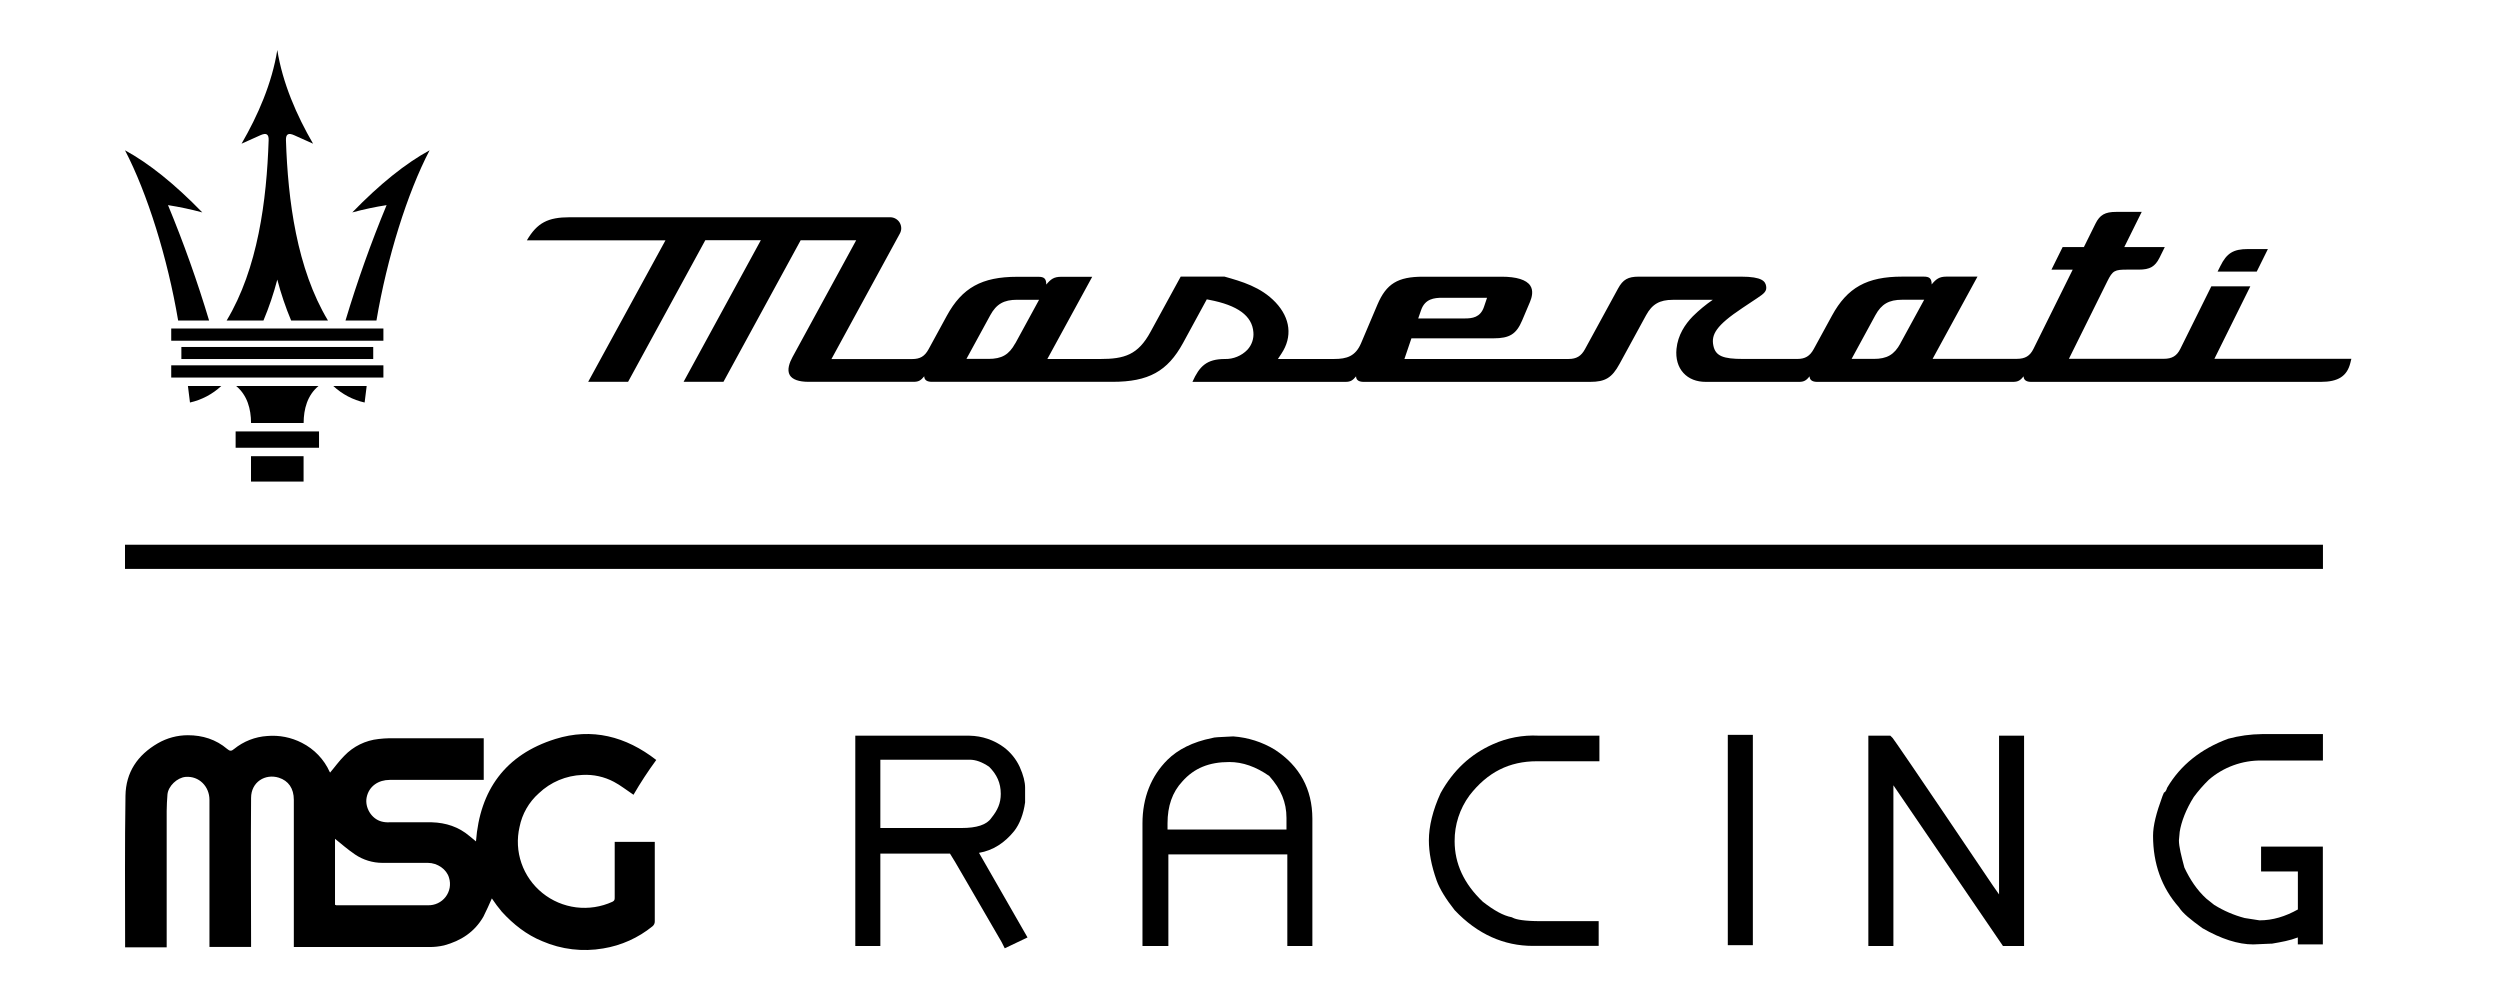 <?xml version="1.0" encoding="UTF-8" standalone="no"?><!DOCTYPE svg PUBLIC "-//W3C//DTD SVG 1.1//EN" "http://www.w3.org/Graphics/SVG/1.1/DTD/svg11.dtd"><svg width="100%" height="100%" viewBox="0 0 100 40" version="1.1" xmlns="http://www.w3.org/2000/svg" xmlns:xlink="http://www.w3.org/1999/xlink" xml:space="preserve" xmlns:serif="http://www.serif.com/" style="fill-rule:evenodd;clip-rule:evenodd;stroke-linejoin:round;stroke-miterlimit:2;"><g><clipPath id="_clip1"><rect x="5" y="2" width="89.053" height="36"/></clipPath><g clip-path="url(#_clip1)"><path d="M40.566,33.244c0.219,-0.279 0.375,-0.683 0.438,-1.149l0,-0.589c0,-0.218 -0.065,-0.497 -0.219,-0.838c-0.143,-0.305 -0.357,-0.57 -0.626,-0.774c-0.398,-0.295 -0.88,-0.458 -1.377,-0.466l-4.57,0l-0,8.411l1.002,-0l-0,-3.694l2.786,-0c0.187,0.279 0.688,1.179 2.065,3.538l0.125,0.249l0.911,-0.434l-1.941,-3.384c0.561,-0.094 1.03,-0.404 1.406,-0.87Zm-5.352,-2.856l3.568,-0c0.251,-0 0.501,0.093 0.78,0.28c0.313,0.31 0.469,0.652 0.469,1.086c0,0.372 -0.125,0.652 -0.375,0.962c-0.188,0.28 -0.595,0.404 -1.19,0.404l-3.252,-0l-0,-2.732Z" style="fill-rule:nonzero;"/><path d="M50.989,29.984c-0.502,-0.305 -1.071,-0.485 -1.659,-0.528c-0.594,0.031 -0.751,0.031 -0.845,0.065c-0.78,0.155 -1.377,0.466 -1.784,0.869c-0.657,0.652 -1.002,1.521 -1.002,2.546l0,4.903l1.036,-0l0,-3.664l4.758,0l0,3.664l1.002,-0l0,-5.094c-0.003,-1.177 -0.504,-2.108 -1.506,-2.761Zm0.47,2.732l-0,0.466l-4.758,-0l0,-0.25c0,-0.683 0.188,-1.242 0.595,-1.677c0.469,-0.528 1.064,-0.774 1.878,-0.774c0.532,0 1.064,0.186 1.596,0.559c0.47,0.528 0.689,1.053 0.689,1.676Z" style="fill-rule:nonzero;"/><path d="M59.722,29.767c-0.91,0.403 -1.597,1.055 -2.097,1.956c-0.314,0.683 -0.47,1.335 -0.47,1.893c0,0.467 0.094,0.994 0.313,1.612c0.125,0.342 0.376,0.745 0.72,1.18c0.91,0.963 1.972,1.428 3.13,1.428l2.629,0l0,-0.99l-2.316,-0c-0.657,-0 -0.97,-0.065 -1.096,-0.125l-0.065,-0.031c-0.344,-0.064 -0.719,-0.279 -1.158,-0.621c-0.751,-0.713 -1.127,-1.52 -1.127,-2.421c-0.005,-0.658 0.204,-1.3 0.595,-1.832c0.72,-0.931 1.597,-1.366 2.692,-1.366l2.504,0l-0,-1.024l-2.441,-0c-0.623,-0.031 -1.245,0.086 -1.813,0.341Z" style="fill-rule:nonzero;"/><rect x="69.112" y="29.394" width="1.002" height="8.413" style="fill-rule:nonzero;"/><path d="M79.993,35.821l-0.282,-0.404c-3.411,-5.06 -3.912,-5.774 -4.006,-5.898l-0.094,-0.093l-0.877,-0l0,8.413l1.002,-0l0,-6.427l4.382,6.427l0.845,-0l0,-8.413l-1.001,-0l0,6.395l0.031,0Z" style="fill-rule:nonzero;"/><path d="M87.752,31.878c0.18,-0.243 0.379,-0.471 0.595,-0.683c0.588,-0.511 1.347,-0.787 2.128,-0.774l2.442,0l-0,-1.057l-2.442,-0c-0.454,0.005 -0.907,0.067 -1.345,0.185c-1.096,0.404 -1.91,1.056 -2.442,1.957c-0.018,0.067 -0.05,0.131 -0.094,0.186l-0.031,-0l-0.065,0.155c-0.251,0.683 -0.376,1.18 -0.376,1.584c0,1.117 0.344,2.079 1.033,2.856c0.156,0.248 0.47,0.496 0.939,0.838c0.751,0.435 1.44,0.652 2.034,0.652l0.721,-0.031l0.031,-0c0.375,-0.065 0.719,-0.125 1.033,-0.248l-0,0.279l1.001,-0l-0,-3.912l-2.471,0l0,0.993l1.472,0l-0,1.521c-0.502,0.28 -1.002,0.435 -1.534,0.435l-0.595,-0.093c-0.431,-0.113 -0.843,-0.291 -1.221,-0.527l-0.312,-0.249c-0.376,-0.341 -0.658,-0.774 -0.877,-1.241c-0.125,-0.467 -0.219,-0.839 -0.219,-1.088l0.031,-0.341c0.063,-0.403 0.251,-0.9 0.564,-1.397Z" style="fill-rule:nonzero;"/><path d="M25.346,31.795c-0.278,-0.184 -0.524,-0.383 -0.786,-0.52c-0.388,-0.207 -0.826,-0.303 -1.266,-0.278c-0.651,0.025 -1.271,0.286 -1.741,0.734c-0.398,0.354 -0.668,0.826 -0.771,1.345c-0.112,0.482 -0.086,0.985 0.076,1.453c0.162,0.467 0.453,0.881 0.84,1.193c0.386,0.312 0.854,0.51 1.348,0.572c0.495,0.061 0.997,-0.016 1.45,-0.223c0.092,-0.046 0.092,-0.091 0.092,-0.183l-0,-2.214l1.603,0l0,3.179c0.001,0.038 -0.006,0.076 -0.022,0.11c-0.017,0.035 -0.04,0.065 -0.07,0.089c-0.568,0.462 -1.248,0.768 -1.973,0.886c-0.822,0.142 -1.669,0.041 -2.434,-0.29c-0.632,-0.258 -1.156,-0.673 -1.618,-1.177c-0.143,-0.171 -0.277,-0.349 -0.4,-0.535c-0.108,0.245 -0.216,0.489 -0.34,0.734c-0.354,0.611 -0.893,0.962 -1.571,1.146c-0.192,0.044 -0.388,0.066 -0.585,0.065l-5.425,-0l0,-5.888c0,-0.458 -0.216,-0.764 -0.601,-0.886c-0.539,-0.169 -1.109,0.168 -1.109,0.81c-0.016,1.926 -0,3.836 -0,5.762l-0,0.198l-1.665,0l-0,-5.884c-0,-0.535 -0.417,-0.962 -0.956,-0.917c-0.339,0.031 -0.693,0.367 -0.724,0.703c-0.015,0.214 -0.031,0.443 -0.031,0.657l0,5.456l-1.663,0l-0,-0.183c-0,-1.956 -0.016,-3.928 0.015,-5.884c0.016,-0.932 0.478,-1.62 1.294,-2.094c0.365,-0.211 0.78,-0.322 1.202,-0.322c0.586,-0 1.125,0.168 1.572,0.55c0.108,0.092 0.17,0.092 0.277,0c0.377,-0.306 0.84,-0.488 1.325,-0.519c0.48,-0.041 0.961,0.054 1.387,0.274c0.493,0.25 0.885,0.659 1.11,1.161c0.009,0.008 0.014,0.019 0.016,0.03c0.184,-0.214 0.354,-0.458 0.569,-0.672c0.362,-0.379 0.848,-0.618 1.372,-0.673c0.143,-0.017 0.287,-0.027 0.431,-0.03l3.775,0l0,1.666l-3.76,-0c-0.446,-0 -0.832,0.245 -0.924,0.703c-0.077,0.397 0.185,0.856 0.601,0.963c0.1,0.026 0.204,0.036 0.308,0.03l1.695,0c0.57,0.016 1.079,0.184 1.51,0.55c0.092,0.077 0.17,0.138 0.26,0.214c0.154,-2.048 1.17,-3.469 3.174,-4.096c1.464,-0.458 2.82,-0.107 4.037,0.839c-0.328,0.447 -0.632,0.911 -0.91,1.391m-11.923,4.406c0.031,0.015 0.031,0.015 0.046,0.015l3.652,0c0.137,0.004 0.272,-0.024 0.395,-0.082c0.124,-0.058 0.231,-0.144 0.314,-0.252c0.082,-0.108 0.138,-0.233 0.162,-0.366c0.024,-0.134 0.015,-0.271 -0.025,-0.4c-0.093,-0.337 -0.463,-0.596 -0.846,-0.596l-1.82,-0c-0.39,-0.001 -0.772,-0.118 -1.094,-0.336c-0.293,-0.199 -0.555,-0.429 -0.801,-0.627l-0,2.644l0.017,0Z" style="fill-rule:nonzero;"/><path d="M90.263,10.865l-1.56,-0c0.037,-0.074 0.074,-0.149 0.111,-0.222c0.254,-0.516 0.52,-0.681 1.105,-0.681l0.797,0l-0.447,0.903" style="fill-rule:nonzero;"/><path d="M76.017,13.736c-0.246,0.451 -0.536,0.621 -1.07,0.62l-0.883,0l0.952,-1.75c0.242,-0.443 0.542,-0.616 1.069,-0.616l0.882,-0l-0.953,1.746m-35.406,0c-0.247,0.451 -0.537,0.621 -1.071,0.62l-0.88,0c0.319,-0.583 0.637,-1.166 0.955,-1.75c0.242,-0.443 0.542,-0.615 1.07,-0.615l0.881,-0l-0.952,1.746m16.233,-1.334c0.158,-0.451 0.521,-0.492 0.853,-0.492l1.785,0c-0.041,0.122 -0.082,0.243 -0.123,0.364c-0.145,0.427 -0.472,0.463 -0.768,0.463l-1.863,-0c0.038,-0.112 0.077,-0.223 0.116,-0.335Zm31.732,1.949c0.48,-0.966 0.958,-1.932 1.437,-2.899l-1.56,0l-1.241,2.502c-0.139,0.281 -0.33,0.397 -0.658,0.397l-3.798,0c0.511,-1.031 1.023,-2.065 1.536,-3.099c0.216,-0.437 0.298,-0.468 0.804,-0.468l0.455,0c0.444,0 0.65,-0.119 0.828,-0.473c0.071,-0.143 0.141,-0.286 0.212,-0.429l-1.62,0c0.233,-0.468 0.465,-0.937 0.697,-1.407l-1.021,0c-0.446,0 -0.654,0.119 -0.828,0.47l-0.464,0.937l-0.85,0c-0.149,0.301 -0.298,0.602 -0.447,0.903l0.85,-0c-0.175,0.352 -1.397,2.819 -1.571,3.171c-0.14,0.281 -0.33,0.396 -0.658,0.397l-3.375,-0l1.795,-3.289l-1.24,0c-0.288,0 -0.413,0.095 -0.593,0.312c-0,-0.237 -0.087,-0.312 -0.314,-0.312l-0.863,0c-1.41,0 -2.198,0.437 -2.81,1.56c-0.244,0.447 -0.487,0.893 -0.731,1.339c-0.152,0.279 -0.342,0.394 -0.656,0.394l-2.174,-0c-0.788,-0 -1.096,-0.114 -1.183,-0.528c-0.094,-0.446 0.106,-0.808 1.159,-1.509l0.597,-0.398c0.278,-0.184 0.39,-0.28 0.353,-0.481c-0.033,-0.179 -0.141,-0.376 -1.002,-0.376l-4.09,-0c-0.433,-0 -0.635,0.115 -0.83,0.474l-1.324,2.427c-0.151,0.278 -0.341,0.392 -0.656,0.392l-6.566,-0l0.28,-0.826l3.282,-0c0.646,-0 0.915,-0.168 1.148,-0.718l0.313,-0.739c0.079,-0.186 0.144,-0.452 0.011,-0.651c-0.154,-0.234 -0.551,-0.357 -1.146,-0.357l-3.147,-0c-1.006,-0 -1.465,0.281 -1.82,1.115c-0.217,0.516 -0.435,1.03 -0.654,1.543c-0.223,0.527 -0.577,0.633 -1.076,0.633l-2.251,-0l0.141,-0.214c0.446,-0.671 0.36,-1.418 -0.234,-2.049c-0.586,-0.62 -1.359,-0.838 -2.046,-1.032l-1.749,0l-1.208,2.211c-0.499,0.921 -1.045,1.085 -2.008,1.085l-2.119,0l1.795,-3.288l-1.243,-0c-0.29,-0 -0.414,0.094 -0.595,0.311c0,-0.237 -0.085,-0.311 -0.312,-0.311l-0.855,-0c-1.41,-0 -2.198,0.437 -2.811,1.559l-0.73,1.339c-0.154,0.282 -0.338,0.392 -0.656,0.392l-3.229,0l2.737,-5.021c0.037,-0.066 0.056,-0.141 0.055,-0.218c-0.002,-0.076 -0.023,-0.15 -0.061,-0.216c-0.039,-0.066 -0.095,-0.12 -0.161,-0.158c-0.066,-0.038 -0.142,-0.059 -0.218,-0.059l-12.822,-0c-0.87,-0 -1.301,0.22 -1.713,0.923l5.544,-0l-3.092,5.66l1.596,-0l3.089,-5.664l2.221,0l-3.089,5.663l1.595,-0c1.03,-1.887 2.059,-3.775 3.088,-5.662l2.221,-0c-0.85,1.559 -1.699,3.118 -2.549,4.676c-0.116,0.213 -0.23,0.512 -0.107,0.72c0.104,0.174 0.363,0.267 0.75,0.267l4.205,-0c0.206,-0 0.295,-0.065 0.423,-0.222c0,0.169 0.143,0.222 0.304,0.222l7.231,-0c1.435,-0 2.197,-0.421 2.814,-1.548l0.953,-1.751l0.098,0.019c1.139,0.217 1.717,0.641 1.766,1.295c0.012,0.128 -0.004,0.257 -0.046,0.378c-0.041,0.121 -0.108,0.233 -0.196,0.327c-0.115,0.119 -0.255,0.213 -0.409,0.276c-0.154,0.064 -0.32,0.095 -0.487,0.091c-0.728,0 -1.02,0.287 -1.3,0.915l6.122,-0c0.207,-0 0.295,-0.065 0.423,-0.222c0,0.169 0.142,0.222 0.304,0.222l9.055,-0c0.611,-0 0.876,-0.162 1.181,-0.721l1.061,-1.945c0.242,-0.443 0.542,-0.616 1.07,-0.616l1.596,0c-0.286,0.197 -0.554,0.419 -0.8,0.663c-0.303,0.312 -0.595,0.742 -0.65,1.299c-0.037,0.387 0.058,0.722 0.275,0.961c0.217,0.239 0.525,0.359 0.903,0.359l3.724,-0c0.206,-0 0.295,-0.065 0.423,-0.222c-0,0.169 0.142,0.222 0.304,0.222l7.832,-0c0.206,-0 0.296,-0.065 0.424,-0.222c-0,0.169 0.142,0.222 0.303,0.222l11.583,-0c0.698,-0 1.052,-0.228 1.184,-0.761c0.013,-0.054 0.027,-0.109 0.04,-0.163l-5.477,-0" style="fill-rule:nonzero;"/><rect x="9.425" y="17.257" width="3.336" height="0.653" style="fill-rule:nonzero;"/><rect x="10.04" y="18.248" width="2.103" height="1.015" style="fill-rule:nonzero;"/><path d="M10.042,16.92c-0.003,-0.561 -0.148,-1.108 -0.596,-1.48l3.294,-0c-0.447,0.372 -0.592,0.919 -0.595,1.48l-2.103,-0Z" style="fill-rule:nonzero;"/><rect x="7.255" y="13.879" width="7.674" height="0.482" style="fill-rule:nonzero;"/><path d="M7.598,16.101c0.469,-0.106 0.901,-0.333 1.252,-0.66l-1.333,0c0.028,0.22 0.055,0.44 0.082,0.66" style="fill-rule:nonzero;"/><path d="M14.585,16.101c-0.469,-0.105 -0.901,-0.333 -1.252,-0.66l1.334,0l-0.082,0.66Z" style="fill-rule:nonzero;"/><path d="M7.126,12.822c-0.421,-2.498 -1.235,-5.099 -2.126,-6.81c0.959,0.522 1.99,1.35 3.093,2.485c-0.452,-0.122 -0.91,-0.22 -1.373,-0.292c0.626,1.511 1.175,3.052 1.644,4.617l-1.238,0Z" style="fill-rule:nonzero;"/><path d="M15.058,12.822c0.421,-2.498 1.232,-5.099 2.126,-6.81c-0.96,0.522 -1.991,1.35 -3.093,2.485c0.452,-0.122 0.91,-0.22 1.373,-0.292c-0.626,1.511 -1.175,3.052 -1.644,4.617l1.238,0Z" style="fill-rule:nonzero;"/><rect x="6.849" y="13.14" width="8.487" height="0.489" style="fill-rule:nonzero;"/><path d="M9.662,5.748c0.655,-1.131 1.217,-2.416 1.43,-3.748c0.213,1.332 0.775,2.617 1.431,3.748c-0.234,-0.106 -0.481,-0.218 -0.755,-0.339c-0.237,-0.106 -0.337,-0.044 -0.33,0.201c0.079,2.402 0.432,5.133 1.681,7.212l-1.473,0c-0.223,-0.532 -0.408,-1.079 -0.554,-1.638c-0.146,0.559 -0.331,1.106 -0.554,1.638l-1.473,0c1.251,-2.079 1.602,-4.81 1.681,-7.212c0.009,-0.245 -0.092,-0.307 -0.33,-0.201c-0.273,0.121 -0.52,0.233 -0.754,0.339Z" style="fill-rule:nonzero;"/><rect x="6.849" y="14.613" width="8.487" height="0.489" style="fill-rule:nonzero;"/><rect x="5" y="21.789" width="87.918" height="0.967" style="fill-rule:nonzero;"/></g></g></svg>